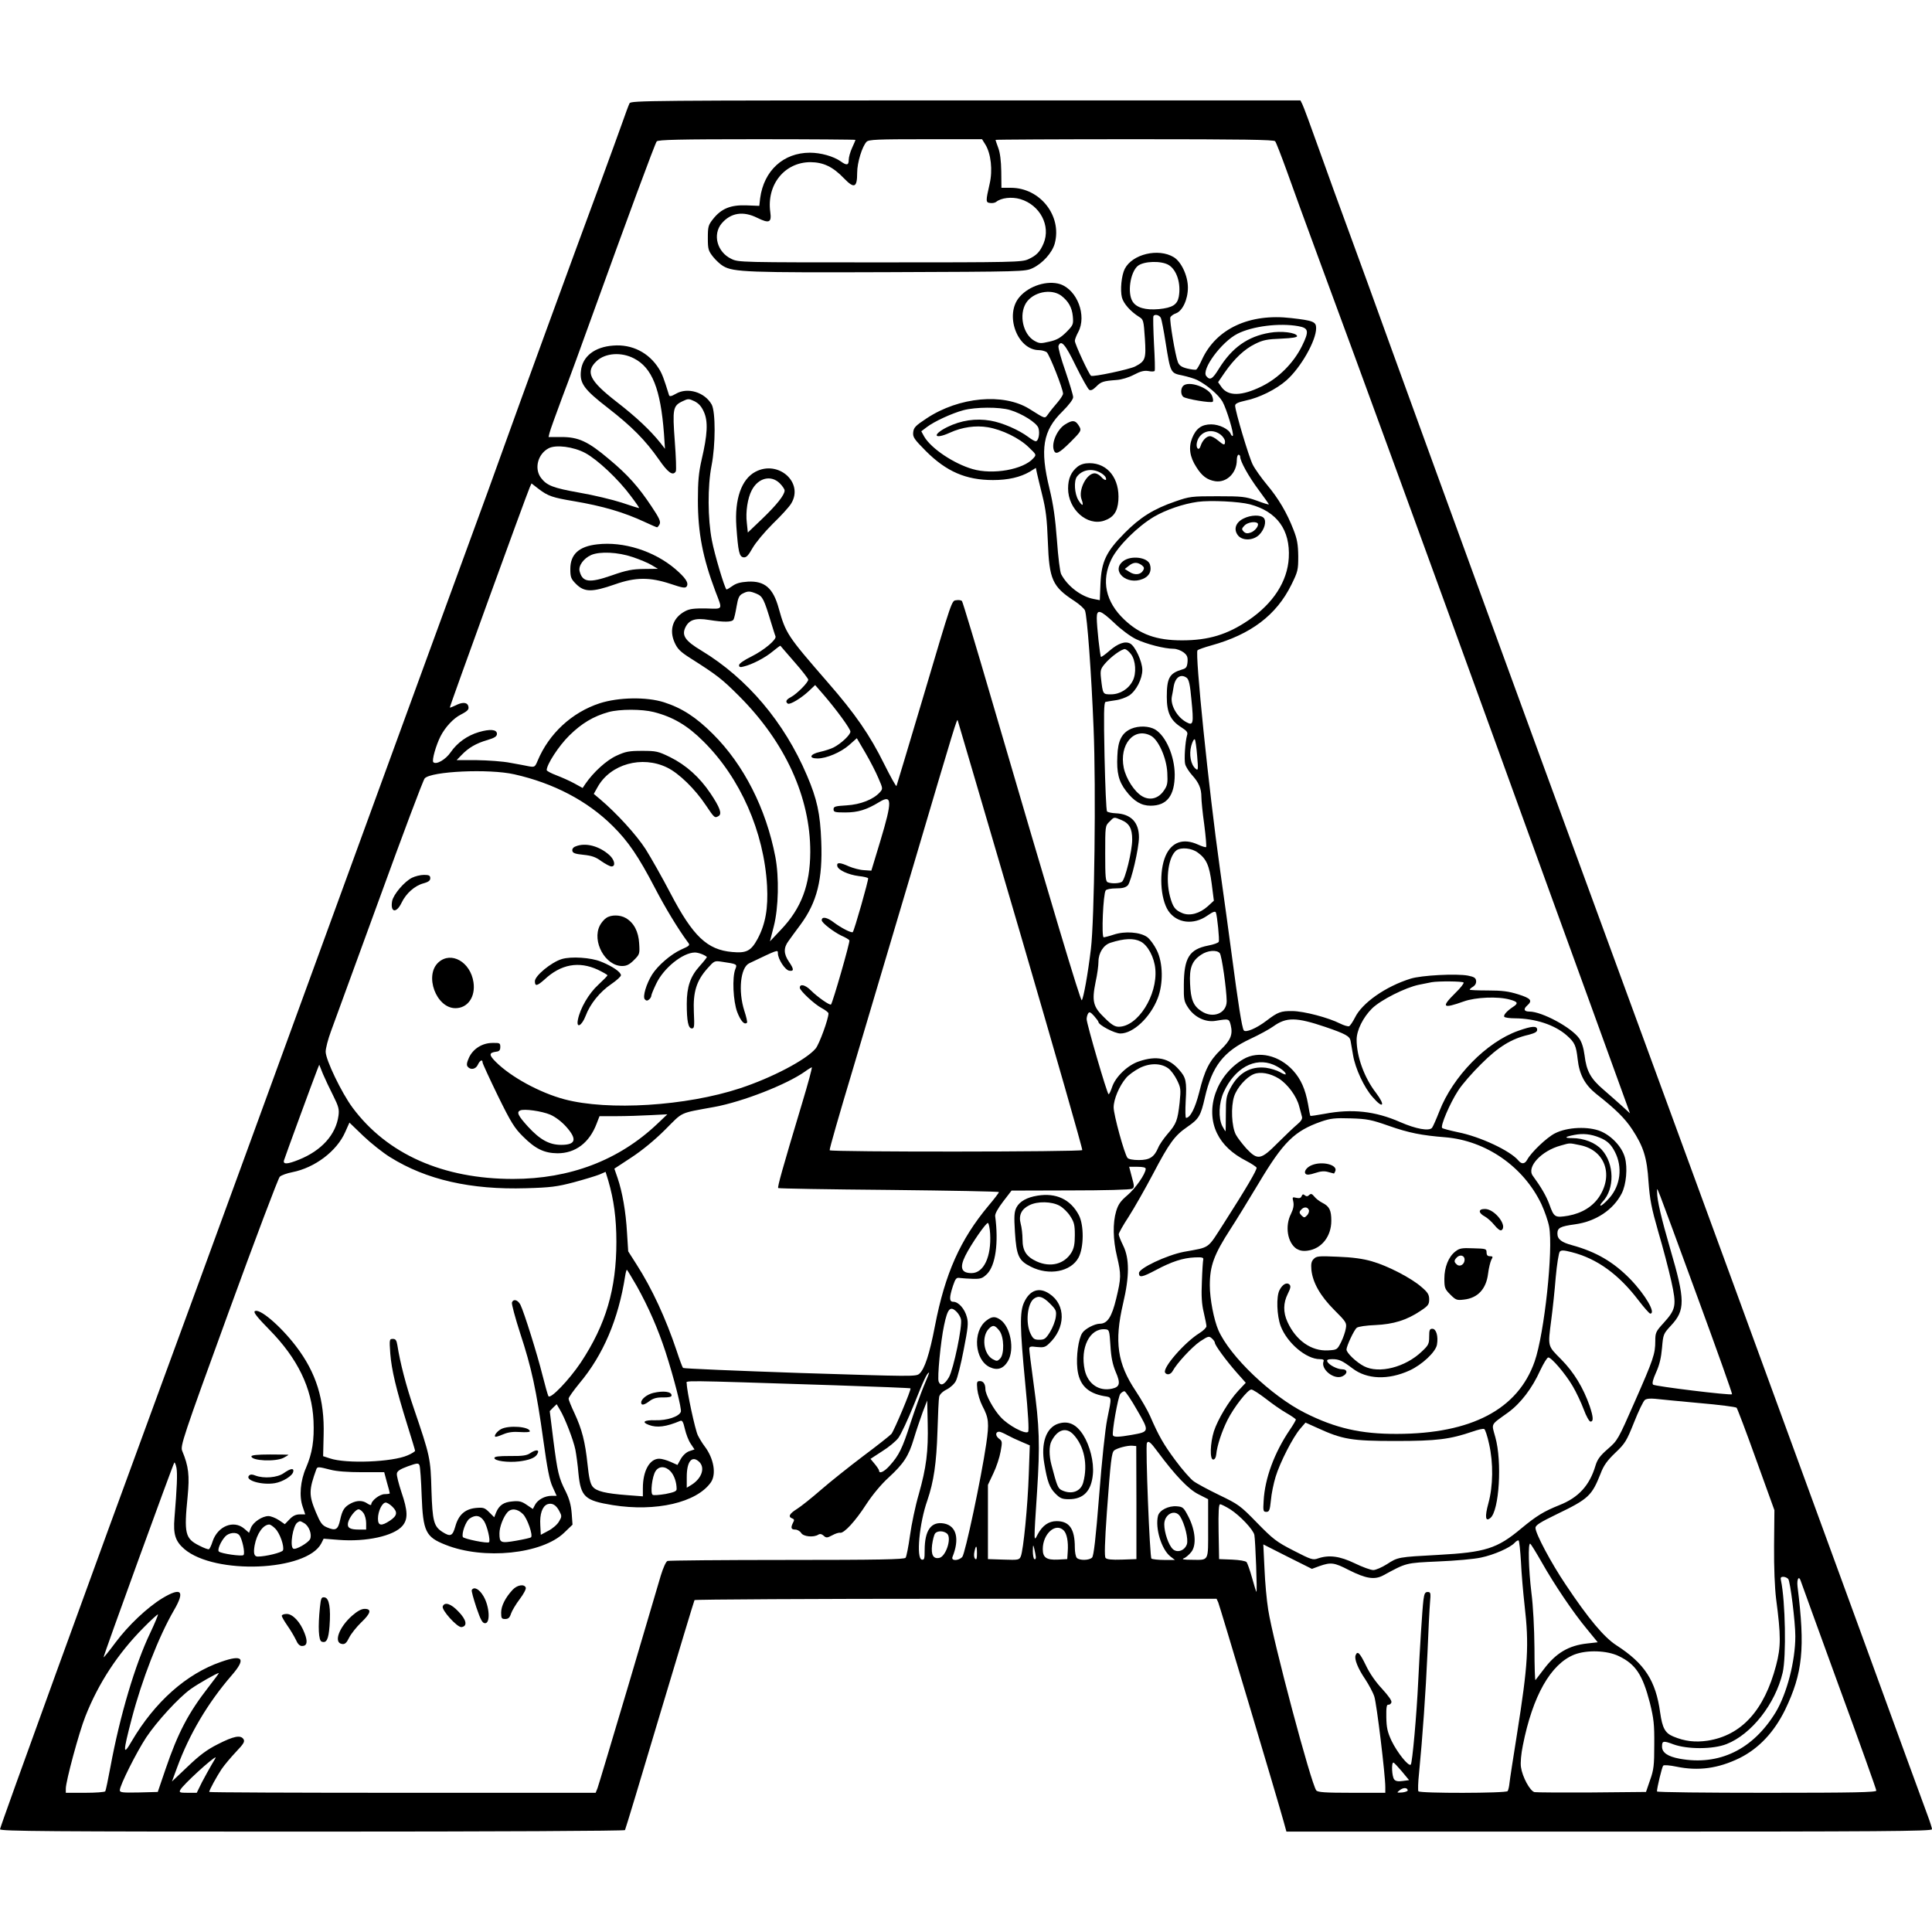 <?xml version="1.0" encoding="UTF-8" standalone="yes"?>
<svg version="1.0" xmlns="http://www.w3.org/2000/svg" width="100mm" height="100mm" viewBox="0 0 1145 1026" preserveAspectRatio="xMidYMid meet">
  <g transform="translate(0,1026) scale(0.1,-0.1)" fill="#000000" stroke="none">
    <path d="M3731 10243 c-5 -10 -25 -63 -44 -118 -19 -55 -74 -203 -120 -330
-189 -510 -503 -1372 -572 -1565 -40 -113 -148 -410 -240 -660 -92 -250 -321
-878 -510 -1395 -600 -1645 -1070 -2932 -1292 -3535 -379 -1031 -953 -2612
-953 -2626 0 -12 292 -14 1849 -14 1095 0 1852 4 1855 9 3 5 96 312 206 682
111 370 203 676 206 681 3 4 700 8 1550 8 l1544 0 10 -22 c9 -21 349 -1159
388 -1300 l16 -58 1913 0 c1620 0 1913 2 1913 14 0 7 -12 45 -26 82 -14 38
-192 523 -394 1079 -384 1052 -1064 2910 -1600 4370 -355 966 -929 2541 -1180
3233 -93 257 -207 573 -255 702 -48 129 -127 348 -176 485 -49 138 -94 260
-101 273 l-11 22 -1983 0 c-1879 0 -1984 -1 -1993 -17z m1339 -217 c0 -2 -9
-23 -20 -47 -11 -24 -20 -56 -20 -71 0 -33 -12 -35 -48 -9 -43 30 -118 51
-182 51 -157 0 -273 -106 -295 -270 l-5 -45 -78 3 c-92 3 -147 -19 -196 -81
-28 -35 -31 -45 -31 -112 0 -67 3 -76 31 -112 17 -21 44 -46 60 -55 61 -36
148 -39 979 -36 798 3 811 3 855 24 58 27 116 91 131 146 44 164 -87 330 -260
330 l-56 0 -1 97 c-1 63 -7 111 -18 140 -9 24 -16 45 -16 47 0 2 371 4 824 4
647 0 826 -3 833 -12 6 -7 36 -85 68 -173 31 -88 119 -329 195 -535 230 -621
681 -1857 1052 -2880 192 -531 442 -1219 555 -1530 113 -311 211 -583 219
-604 l14 -39 -48 44 c-27 24 -76 68 -110 97 -75 64 -100 110 -111 202 -6 45
-17 80 -32 101 -46 65 -221 159 -295 159 -32 0 -37 14 -14 35 34 30 24 43 -52
67 -57 18 -96 23 -181 23 -59 0 -107 2 -107 5 0 3 9 11 21 18 12 8 19 21 17
35 -2 17 -13 23 -48 30 -68 13 -277 2 -340 -18 -148 -46 -288 -144 -330 -231
-13 -25 -28 -48 -35 -51 -7 -2 -31 5 -53 16 -69 35 -213 73 -282 74 -69 1 -87
-6 -154 -57 -60 -46 -125 -73 -135 -57 -11 17 -33 158 -71 446 -17 127 -48
356 -70 510 -67 476 -149 1280 -133 1296 5 5 42 18 82 29 234 65 385 179 474
359 39 79 41 88 41 170 -1 69 -6 100 -28 156 -39 101 -89 186 -158 268 -33 40
-71 93 -84 119 -23 46 -104 317 -104 349 0 12 17 20 62 30 80 16 182 67 242
120 85 75 176 235 176 309 0 38 -16 45 -148 60 -247 29 -445 -63 -529 -247
-13 -29 -28 -55 -33 -58 -5 -3 -29 0 -54 6 -33 8 -47 18 -55 37 -16 40 -51
250 -45 266 3 8 18 19 33 24 39 14 71 82 71 153 0 69 -39 153 -84 180 -91 55
-245 18 -290 -69 -20 -39 -28 -127 -17 -170 10 -37 51 -83 102 -115 25 -15 27
-21 34 -127 8 -123 3 -135 -58 -167 -34 -17 -248 -63 -261 -55 -12 7 -96 188
-96 207 0 8 9 32 20 52 52 97 -6 250 -107 284 -75 24 -183 -9 -240 -75 -92
-104 -15 -316 115 -316 15 0 36 -6 45 -12 16 -13 97 -217 97 -246 0 -8 -15
-31 -32 -51 -18 -21 -43 -51 -54 -67 -24 -32 -13 -35 -114 28 -153 95 -416 71
-608 -56 -67 -44 -77 -55 -80 -83 -3 -29 6 -41 75 -111 122 -122 238 -172 398
-172 90 0 162 17 217 49 l37 23 6 -29 c3 -15 18 -75 32 -133 21 -84 28 -140
33 -275 8 -225 27 -267 158 -352 29 -19 57 -44 62 -56 13 -30 38 -373 51 -697
15 -356 5 -1141 -16 -1310 -18 -150 -44 -292 -54 -303 -7 -7 -173 547 -533
1778 -93 319 -173 584 -177 588 -5 5 -19 7 -32 5 -30 -4 -21 22 -205 -598 -81
-272 -149 -498 -151 -503 -3 -4 -35 54 -73 130 -85 172 -171 297 -336 486
-238 274 -247 287 -289 437 -33 120 -83 163 -182 158 -46 -3 -71 -10 -94 -27
-17 -12 -32 -21 -34 -19 -12 12 -70 206 -86 290 -25 128 -26 322 -2 444 24
123 24 317 1 361 -41 74 -144 105 -213 64 -26 -15 -37 -17 -40 -8 -31 100 -41
127 -60 157 -60 96 -160 146 -271 137 -110 -8 -182 -64 -191 -149 -9 -74 18
-111 159 -220 144 -112 222 -191 302 -305 55 -80 84 -100 101 -72 4 6 1 87 -6
180 -14 191 -11 209 46 236 33 16 37 16 71 0 25 -13 41 -30 56 -64 25 -56 21
-134 -14 -283 -17 -75 -22 -126 -22 -240 0 -193 29 -341 104 -540 43 -112 48
-104 -55 -101 -70 1 -98 -2 -124 -16 -73 -38 -97 -110 -63 -186 17 -38 34 -55
94 -93 159 -101 187 -123 288 -224 274 -274 423 -601 422 -925 -1 -195 -53
-333 -173 -459 l-66 -70 23 90 c28 109 32 290 9 411 -55 286 -187 546 -370
728 -100 100 -184 154 -290 188 -104 33 -269 30 -381 -6 -165 -54 -301 -180
-368 -341 -15 -36 -18 -38 -49 -33 -17 4 -68 13 -112 21 -44 9 -134 15 -199
16 l-120 0 30 31 c40 42 86 69 152 88 44 13 57 22 57 37 0 26 -40 30 -108 10
-67 -20 -127 -62 -166 -119 -30 -44 -86 -76 -103 -59 -10 10 16 101 43 154 28
54 76 106 120 128 44 23 51 32 43 54 -8 20 -37 20 -75 0 -17 -8 -32 -14 -33
-12 -3 3 454 1261 474 1306 l10 22 44 -34 c54 -41 81 -50 206 -71 172 -29 298
-66 422 -124 36 -17 69 -31 72 -31 3 0 10 8 15 18 8 15 -1 36 -48 106 -77 116
-141 188 -253 281 -123 104 -180 130 -280 130 l-77 0 6 25 c3 14 37 108 75
210 39 102 119 320 178 485 205 568 372 1020 382 1032 8 10 138 13 594 13 321
0 584 -2 584 -4z m770 -28 c33 -54 44 -152 25 -233 -24 -104 -23 -110 3 -113
13 -2 28 1 35 6 30 25 93 32 144 17 117 -35 181 -158 138 -262 -21 -50 -42
-72 -90 -94 -38 -18 -86 -19 -879 -19 -829 0 -840 0 -882 21 -84 40 -112 144
-57 210 54 63 127 75 211 33 71 -35 86 -28 77 35 -22 162 85 295 239 295 76
-1 132 -27 198 -96 61 -63 78 -55 78 33 0 61 30 157 56 184 13 13 66 15 350
15 l334 0 20 -32z m1087 -714 c48 -30 73 -111 59 -188 -9 -47 -38 -65 -118
-73 -78 -7 -132 8 -155 44 -33 50 -15 174 30 212 36 29 140 32 184 5z m-638
-181 c43 -33 64 -70 69 -122 4 -49 3 -52 -39 -95 -35 -34 -56 -46 -101 -56
-51 -12 -59 -11 -89 6 -66 39 -91 152 -49 222 41 66 148 89 209 45z m591 -133
c4 -8 17 -73 28 -145 29 -181 29 -181 99 -195 32 -7 72 -19 88 -27 58 -29 127
-88 150 -128 24 -42 70 -194 61 -203 -3 -3 -8 2 -12 11 -11 29 -68 57 -116 57
-56 0 -90 -24 -113 -82 -22 -55 -14 -111 25 -171 33 -53 64 -76 112 -84 68
-10 128 49 128 126 0 17 5 31 10 31 6 0 10 -6 10 -12 0 -27 50 -117 109 -196
33 -45 61 -84 61 -86 0 -3 -33 7 -72 22 -68 24 -85 26 -233 26 -153 0 -164 -1
-250 -31 -128 -44 -208 -94 -300 -187 -110 -111 -137 -169 -143 -299 l-4 -99
-36 7 c-74 14 -155 75 -193 147 -7 13 -18 102 -25 201 -10 131 -21 210 -44
305 -58 236 -40 345 77 459 38 38 63 71 63 84 0 12 -21 81 -46 155 -26 73 -44
140 -41 149 15 39 40 11 102 -117 36 -73 72 -137 80 -143 10 -6 21 -1 41 18
29 30 42 34 121 40 30 2 73 15 103 31 40 21 61 26 86 22 18 -4 35 -3 37 1 3 4
1 77 -4 162 -4 85 -6 158 -3 163 8 13 36 6 44 -12z m814 -48 c62 -11 66 -29
22 -118 -50 -101 -139 -190 -239 -239 -118 -58 -198 -59 -237 -5 l-21 30 39
57 c57 82 117 139 181 170 46 23 72 28 154 31 67 3 97 8 94 16 -6 20 -94 31
-162 19 -131 -22 -224 -89 -301 -213 -38 -62 -53 -71 -75 -44 -31 38 90 203
185 251 89 45 248 65 360 45z m-3937 -191 c108 -55 158 -182 178 -446 l6 -90
-27 35 c-60 75 -144 154 -259 243 -162 126 -188 178 -118 243 51 47 145 54
220 15z m2229 -306 c71 -21 157 -75 168 -106 10 -30 1 -79 -16 -79 -6 0 -25
11 -42 24 -57 43 -155 86 -226 98 -88 15 -174 2 -256 -38 -92 -46 -79 -76 14
-34 74 34 154 45 226 33 84 -14 187 -64 243 -119 46 -44 46 -44 27 -65 -59
-67 -240 -99 -360 -64 -111 32 -246 122 -287 193 l-17 31 33 25 c43 33 149 82
217 100 72 19 213 20 276 1z m1248 -146 c14 -11 26 -29 26 -40 0 -25 -6 -24
-42 6 -16 14 -37 25 -47 25 -21 0 -46 -26 -56 -59 -10 -32 -30 -11 -21 24 16
63 87 85 140 44z m-3765 -109 c72 -39 195 -154 269 -254 29 -38 51 -70 50 -72
-2 -1 -48 13 -103 32 -56 18 -168 45 -250 59 -157 28 -194 42 -229 88 -41 55
-19 141 45 175 43 23 147 10 218 -28z m3939 -304 c161 -43 239 -152 230 -317
-8 -140 -92 -270 -239 -370 -125 -85 -237 -119 -394 -119 -152 0 -249 35 -342
123 -111 105 -138 231 -76 358 39 79 155 194 253 252 71 41 172 76 259 88 75
10 244 2 309 -15z m-2924 -530 c36 -15 44 -32 86 -171 12 -38 23 -75 26 -81 8
-19 -67 -82 -143 -120 -43 -21 -73 -42 -73 -51 0 -12 7 -14 28 -8 50 12 127
52 171 89 24 20 45 35 46 34 1 -2 39 -45 83 -96 45 -51 82 -99 82 -105 0 -17
-68 -85 -102 -103 -29 -15 -35 -28 -19 -39 13 -8 79 32 124 74 l38 36 47 -54
c77 -89 162 -205 162 -222 0 -19 -55 -71 -100 -94 -16 -8 -52 -20 -80 -26 -60
-13 -70 -39 -15 -39 53 0 138 36 188 80 l45 40 51 -87 c28 -48 63 -116 77
-150 27 -62 27 -63 8 -84 -38 -42 -114 -72 -196 -77 -68 -4 -78 -7 -78 -23 0
-17 8 -19 70 -19 75 0 126 16 200 61 78 48 79 8 7 -231 l-53 -175 -44 3 c-24
1 -64 12 -88 22 -55 25 -74 25 -70 3 4 -24 65 -52 127 -60 29 -3 54 -9 56 -13
4 -7 -82 -310 -91 -319 -7 -7 -68 24 -112 57 -40 31 -72 37 -72 13 0 -15 69
-68 116 -91 24 -10 45 -23 48 -28 5 -8 -99 -370 -109 -380 -7 -7 -80 44 -120
84 -33 33 -65 40 -65 15 0 -17 88 -99 129 -120 22 -12 41 -26 41 -32 0 -33
-55 -183 -76 -208 -56 -67 -260 -174 -449 -236 -319 -105 -780 -134 -1040 -65
-146 39 -317 132 -407 222 -41 41 -41 54 2 60 19 2 25 9 25 28 0 23 -3 25 -46
24 -61 0 -116 -35 -140 -88 -13 -29 -15 -44 -7 -53 17 -21 48 -15 60 12 12 26
28 34 28 13 0 -6 41 -95 90 -196 78 -159 99 -193 150 -243 73 -73 125 -98 204
-99 106 0 189 62 232 176 l17 44 101 0 c55 0 146 3 201 6 l100 5 -60 -57
c-228 -216 -518 -326 -855 -326 -415 0 -746 147 -951 423 -65 88 -159 283
-159 331 0 20 14 74 31 120 17 46 145 398 286 783 140 385 261 708 270 717 38
42 381 58 531 24 232 -52 433 -157 583 -306 91 -90 152 -179 249 -365 63 -121
137 -243 195 -322 16 -20 15 -22 -39 -46 -61 -28 -137 -94 -171 -147 -35 -56
-57 -131 -44 -147 9 -10 15 -10 25 -2 8 6 14 17 14 23 0 6 13 38 29 71 44 93
157 184 229 185 20 0 56 -13 71 -26 2 -2 -17 -26 -43 -55 -55 -61 -76 -123
-76 -223 0 -103 9 -146 30 -146 15 0 16 10 12 98 -5 117 15 184 80 257 41 46
42 47 87 40 89 -13 91 -14 79 -43 -20 -50 -13 -191 11 -255 21 -54 43 -78 58
-63 3 3 -4 35 -16 71 -37 116 -23 256 29 281 170 81 170 82 170 60 0 -35 43
-101 68 -104 28 -4 28 9 -3 54 -31 46 -32 82 -2 122 12 17 44 61 71 97 98 133
132 268 123 494 -6 164 -25 251 -85 391 -134 315 -354 575 -625 739 -97 58
-118 90 -95 138 22 45 59 57 139 44 88 -14 136 -14 146 2 4 6 12 41 18 77 9
53 16 67 36 77 31 16 42 16 83 -1z m2120 -173 c39 -38 97 -81 129 -96 60 -29
168 -57 223 -57 17 0 43 -10 58 -21 22 -17 26 -28 24 -57 -3 -31 -8 -38 -33
-45 -74 -22 -90 -50 -90 -162 0 -94 22 -140 87 -181 33 -21 39 -30 33 -47 -11
-38 -18 -144 -11 -171 4 -15 22 -44 41 -65 40 -44 55 -79 55 -129 0 -20 7 -94
17 -164 9 -70 14 -130 11 -133 -3 -3 -25 4 -49 15 -86 39 -155 15 -191 -67
-40 -92 -32 -253 16 -326 50 -74 150 -86 232 -28 33 23 46 27 50 18 8 -21 22
-161 17 -173 -2 -7 -31 -17 -63 -23 -112 -22 -143 -73 -144 -232 -1 -89 1 -99
27 -138 37 -55 102 -86 161 -76 80 13 80 13 90 -26 13 -55 0 -88 -59 -145 -68
-66 -96 -122 -128 -253 -24 -94 -53 -151 -78 -151 -4 0 -5 44 -2 99 7 118 2
140 -39 186 -60 70 -134 85 -237 50 -68 -22 -140 -92 -160 -152 -8 -24 -17
-43 -21 -43 -8 0 -130 418 -130 445 0 11 4 26 9 34 7 11 14 8 35 -15 14 -16
26 -32 26 -36 1 -18 96 -68 130 -68 76 0 177 95 221 208 34 87 32 210 -5 285
-15 31 -41 67 -58 79 -42 29 -131 36 -197 14 -27 -9 -55 -16 -60 -16 -14 0 -3
259 12 278 5 7 32 12 62 12 38 0 56 5 69 18 20 23 66 219 66 285 0 89 -48 138
-137 142 -24 1 -47 6 -52 11 -5 5 -11 152 -15 327 -5 251 -4 318 6 322 7 2 34
6 60 10 25 3 61 16 80 28 42 28 78 99 78 152 0 48 -42 140 -72 156 -30 16 -72
1 -123 -43 -25 -22 -48 -38 -50 -36 -6 6 -25 181 -25 231 0 54 21 48 104 -30z
m99 -185 c28 -37 33 -114 10 -158 -25 -49 -76 -80 -129 -80 -48 0 -48 -1 -59
96 -5 46 -2 55 22 84 36 43 103 91 121 88 8 -2 24 -15 35 -30z m330 -140 c13
-10 20 -40 28 -130 14 -141 11 -155 -28 -134 -56 29 -98 102 -88 153 2 10 7
35 10 55 9 59 42 82 78 56z m-3158 -203 c114 -29 200 -80 294 -174 218 -216
359 -535 377 -856 7 -132 -9 -226 -56 -314 -39 -72 -66 -86 -151 -78 -148 13
-232 93 -365 347 -49 94 -116 212 -148 263 -55 85 -172 213 -269 295 l-38 32
23 41 c76 136 263 188 412 115 70 -34 166 -128 229 -223 51 -76 53 -78 76 -64
21 13 8 50 -49 135 -64 95 -144 167 -239 214 -70 34 -81 37 -165 37 -79 0 -99
-4 -153 -29 -59 -27 -136 -97 -184 -167 l-16 -24 -49 27 c-27 15 -75 36 -106
48 -32 12 -58 26 -58 31 0 33 71 143 134 205 73 72 143 114 233 139 66 18 197
18 268 0z m2175 -1324 c203 -695 367 -1267 364 -1272 -6 -11 -1491 -12 -1497
-1 -3 4 58 216 135 472 76 256 240 807 364 1225 250 846 256 864 260 850 2 -5
170 -579 374 -1274z m1045 1064 c7 -82 6 -89 -9 -76 -29 24 -40 84 -26 136 7
25 16 42 21 38 4 -4 10 -48 14 -98z m-451 -379 c49 -20 66 -51 66 -117 0 -67
-42 -238 -61 -250 -16 -10 -61 -12 -83 -3 -14 5 -16 30 -16 171 0 161 0 164
25 188 28 29 26 29 69 11z m455 -194 c51 -37 68 -76 82 -183 l13 -102 -36 -33
c-48 -43 -106 -59 -150 -41 -44 18 -57 36 -74 99 -28 106 -9 239 39 274 28 19
90 13 126 -14z m-339 -527 c43 -22 81 -94 87 -163 14 -155 -104 -342 -217
-342 -23 0 -43 12 -84 53 -68 65 -76 98 -53 212 10 44 17 98 17 120 0 53 30
100 72 113 81 26 138 28 178 7z m469 -69 c12 -14 40 -214 41 -284 0 -73 -82
-106 -151 -59 -47 31 -62 69 -66 162 -5 94 11 136 66 172 38 26 93 30 110 9z
m1445 -174 c3 -5 -19 -33 -49 -62 -86 -85 -76 -95 50 -50 69 25 202 31 273 11
48 -13 52 -22 18 -44 -36 -24 -57 -48 -51 -58 4 -5 32 -9 63 -9 121 -1 235
-38 307 -101 48 -42 56 -61 65 -141 10 -92 43 -152 110 -206 117 -92 170 -145
213 -210 67 -102 88 -167 97 -312 8 -105 17 -153 58 -296 28 -94 62 -225 77
-292 32 -145 28 -166 -46 -248 -46 -50 -49 -58 -49 -107 0 -76 -11 -108 -122
-360 -98 -223 -101 -229 -159 -279 -46 -40 -62 -62 -73 -98 -35 -118 -100
-190 -214 -235 -92 -37 -134 -62 -227 -139 -142 -119 -213 -141 -490 -156
-240 -13 -240 -13 -305 -55 -30 -19 -67 -35 -81 -35 -15 0 -65 18 -110 40 -89
43 -153 51 -218 29 -30 -11 -41 -7 -144 46 -102 52 -122 68 -217 165 -100 103
-111 110 -225 165 -66 32 -135 69 -153 83 -18 14 -66 68 -105 121 -70 94 -100
146 -151 264 -14 32 -52 98 -85 148 -109 163 -128 292 -75 519 38 161 38 266
1 342 -15 30 -27 61 -27 68 0 7 26 54 59 104 32 50 97 164 144 253 97 185 129
228 203 279 70 48 80 66 105 176 42 184 111 272 269 346 52 24 114 58 136 74
78 56 136 55 308 -3 120 -41 145 -55 150 -82 2 -12 9 -51 15 -86 13 -78 65
-191 116 -248 62 -72 78 -52 20 25 -70 90 -115 216 -115 315 0 56 38 132 91
185 52 51 199 125 279 141 30 6 64 13 75 15 39 7 184 6 189 -2z m-1751 -508
c15 -10 38 -41 52 -69 23 -47 24 -55 16 -135 -12 -106 -19 -125 -72 -186 -23
-27 -48 -63 -55 -81 -24 -56 -51 -73 -115 -73 -33 0 -61 5 -67 13 -18 22 -82
255 -82 299 0 48 33 127 74 175 14 17 50 43 79 58 61 31 127 30 170 -1z
m-4948 -163 c32 -64 36 -81 31 -118 -15 -112 -100 -207 -235 -261 -67 -27 -95
-29 -88 -4 5 18 176 484 197 537 l12 30 22 -55 c13 -30 40 -88 61 -129z m2779
-43 c-120 -399 -147 -498 -142 -504 3 -3 299 -8 657 -11 358 -4 651 -9 651
-13 0 -4 -28 -41 -62 -81 -167 -200 -257 -401 -317 -712 -32 -167 -61 -255
-92 -283 -20 -18 -40 -17 -707 4 -378 13 -690 26 -694 30 -4 4 -21 50 -38 102
-64 191 -146 369 -238 512 l-49 77 -7 110 c-7 126 -28 243 -56 325 l-19 55
102 67 c64 42 138 103 200 165 108 108 79 95 292 134 167 31 426 132 535 209
19 14 38 25 41 26 4 0 -22 -96 -57 -212z m-1493 -69 c30 -13 67 -41 94 -71 67
-75 58 -108 -29 -108 -70 0 -125 30 -196 107 -60 66 -70 87 -47 97 24 11 128
-4 178 -25z m-949 -252 c214 -134 479 -194 806 -184 144 4 183 9 282 35 63 17
132 38 152 46 l37 16 16 -52 c33 -113 48 -224 48 -363 0 -279 -62 -490 -211
-715 -69 -103 -181 -220 -192 -199 -4 8 -20 64 -35 124 -30 121 -109 374 -131
418 -16 29 -41 36 -50 13 -3 -8 19 -90 49 -183 67 -203 96 -337 137 -633 23
-167 37 -239 55 -277 l24 -53 -30 0 c-40 0 -82 -23 -98 -53 l-13 -25 -37 25
c-29 20 -45 24 -84 20 -52 -4 -79 -23 -97 -66 l-11 -28 -30 30 c-27 27 -35 29
-80 25 -64 -7 -102 -41 -121 -111 -16 -56 -29 -61 -76 -31 -51 33 -59 63 -65
247 -5 190 -8 202 -105 487 -45 131 -81 270 -97 373 -5 29 -10 37 -27 37 -20
0 -21 -3 -15 -87 8 -98 34 -208 101 -423 25 -80 46 -149 46 -153 0 -4 -20 -17
-44 -27 -90 -40 -365 -51 -461 -18 l-40 13 3 125 c6 210 -44 370 -164 527 -95
124 -221 230 -245 206 -7 -7 22 -42 88 -109 167 -170 252 -345 261 -539 5
-116 -7 -191 -44 -278 -34 -77 -42 -170 -20 -232 l15 -45 -33 0 c-23 0 -41 -9
-60 -29 l-28 -29 -35 24 c-20 13 -48 24 -62 24 -37 0 -91 -36 -104 -70 l-11
-29 -29 25 c-63 53 -157 14 -187 -76 -7 -23 -17 -43 -21 -46 -5 -3 -31 7 -58
21 -84 42 -91 71 -69 291 12 125 6 179 -32 270 -12 29 1 71 274 820 158 434
295 796 304 805 9 9 43 21 74 27 133 26 264 124 314 238 l25 56 82 -79 c45
-43 117 -100 159 -126z m4478 -69 c0 -29 -62 -118 -109 -157 -40 -34 -54 -54
-66 -94 -21 -70 -19 -170 5 -269 25 -106 25 -126 -5 -250 -26 -108 -52 -148
-97 -148 -30 0 -88 -30 -104 -55 -23 -35 -37 -138 -29 -211 10 -95 59 -145
158 -163 48 -8 47 1 19 -136 -12 -59 -32 -247 -48 -454 -20 -254 -32 -358 -42
-367 -17 -17 -74 -18 -90 -2 -7 7 -12 35 -12 62 0 110 -32 156 -108 156 -47 0
-84 -26 -112 -78 -24 -47 -24 -55 -4 250 18 279 15 389 -21 648 -14 102 -25
192 -25 201 0 14 8 16 45 11 39 -4 50 -1 71 19 100 93 102 231 4 296 -61 42
-117 23 -151 -51 -26 -57 -25 -146 7 -479 18 -183 23 -282 17 -288 -16 -16
-118 38 -163 88 -41 44 -90 133 -90 165 0 30 -12 48 -32 48 -19 0 -20 -5 -16
-49 3 -27 16 -71 30 -98 38 -72 41 -101 23 -225 -30 -205 -125 -651 -142 -670
-22 -24 -68 -25 -58 0 43 106 24 184 -50 198 -76 14 -115 -39 -115 -159 0 -50
-2 -58 -17 -55 -34 7 -15 216 33 351 38 112 54 220 60 412 3 99 7 190 10 202
3 14 20 31 44 43 22 11 47 34 55 51 9 16 30 99 46 183 26 132 29 160 19 196
-13 49 -50 90 -80 90 -25 0 -25 24 -2 95 15 44 20 50 42 46 14 -2 49 -4 77 -5
46 -1 56 3 83 29 50 51 69 184 48 342 -2 14 15 45 47 87 l50 65 350 1 c198 0
356 4 365 10 13 8 13 16 -2 69 l-16 61 49 0 c33 0 49 -4 49 -12z m3269 -757
c116 -316 209 -577 206 -579 -7 -8 -458 47 -468 57 -7 7 -1 31 18 73 20 44 30
87 35 145 7 81 8 83 53 132 85 91 85 150 -4 453 -53 182 -79 294 -78 336 1 33
-28 108 238 -617z m-4191 373 c8 -137 -38 -234 -110 -234 -61 0 -72 32 -37
103 34 68 123 197 134 194 5 -2 11 -30 13 -63z m-2094 -311 c70 -126 125 -252
170 -389 51 -158 97 -339 91 -356 -11 -29 -83 -52 -151 -50 -67 2 -84 -11 -38
-28 48 -18 102 -11 185 24 12 5 18 -4 28 -48 7 -30 22 -70 35 -88 l22 -33 -30
-10 c-18 -6 -38 -24 -51 -46 l-20 -36 -40 18 c-22 10 -53 19 -68 19 -57 0 -97
-72 -97 -174 l0 -49 -92 7 c-130 10 -184 23 -206 51 -14 17 -22 55 -30 132
-14 134 -33 207 -77 302 -19 40 -35 79 -35 87 0 8 29 48 64 91 141 168 231
379 271 636 3 20 8 37 10 37 2 0 28 -44 59 -97z m2448 -103 c37 -37 40 -44 35
-81 -3 -23 -18 -62 -34 -88 -25 -40 -33 -46 -63 -46 -30 0 -37 5 -52 35 -31
63 -20 178 19 208 28 21 54 13 95 -28z m-552 -50 c11 -11 22 -30 25 -43 10
-39 -44 -296 -71 -344 -26 -45 -50 -55 -61 -26 -9 22 12 240 32 333 21 101 37
118 75 80z m911 -200 c4 -70 13 -111 31 -155 30 -68 25 -90 -22 -100 -77 -17
-142 28 -161 109 -29 133 29 251 121 243 24 -2 25 -5 31 -97z m-1105 -237
c-18 -43 -54 -143 -80 -222 -48 -150 -68 -191 -124 -253 -32 -36 -62 -49 -62
-29 0 5 -12 23 -26 40 l-25 30 69 45 c39 24 82 60 96 79 15 20 57 109 93 199
58 146 78 188 89 188 2 0 -12 -35 -30 -77z m-522 2 c241 -8 440 -16 442 -18 6
-6 -97 -251 -113 -270 -10 -11 -85 -70 -168 -132 -82 -62 -195 -152 -249 -199
-55 -48 -119 -99 -143 -114 -45 -28 -54 -46 -28 -56 12 -4 14 -10 5 -25 -15
-30 -12 -41 13 -41 12 0 28 -9 35 -20 13 -22 74 -28 102 -10 10 6 20 4 31 -6
15 -14 21 -14 51 2 18 10 39 17 47 15 23 -4 90 68 155 169 38 58 90 120 132
158 90 83 119 127 150 231 14 47 38 117 52 156 l27 70 3 -135 c4 -167 -8 -262
-53 -421 -20 -68 -43 -178 -52 -244 -9 -66 -21 -126 -26 -132 -7 -10 -160 -13
-702 -13 -382 0 -700 -3 -709 -6 -9 -3 -26 -41 -40 -87 -13 -45 -101 -341
-194 -657 -94 -316 -175 -587 -181 -603 l-11 -27 -1145 0 c-630 0 -1145 2
-1145 5 0 11 44 91 73 135 17 25 56 71 86 103 46 48 53 61 44 75 -17 26 -58
18 -152 -30 -64 -32 -108 -65 -178 -132 l-94 -89 31 84 c71 194 181 381 323
545 87 100 67 126 -63 80 -206 -71 -393 -238 -530 -471 -52 -90 -52 -67 0 132
61 234 161 490 251 645 67 115 44 139 -69 71 -90 -55 -202 -161 -278 -263 -37
-50 -69 -89 -70 -87 -4 3 412 1146 419 1154 3 3 9 -12 13 -32 6 -35 3 -113
-12 -296 -8 -97 5 -138 58 -184 181 -155 726 -132 812 33 l14 28 89 -7 c163
-13 327 23 378 83 34 40 32 89 -6 200 -16 49 -29 98 -27 110 2 15 19 26 65 43
56 20 63 20 69 6 4 -9 10 -90 13 -181 8 -212 24 -244 141 -290 227 -91 572
-55 703 71 l50 48 -5 68 c-4 49 -14 85 -35 128 -42 82 -49 114 -74 308 l-21
169 20 21 21 20 20 -34 c28 -46 79 -177 91 -236 5 -27 14 -89 18 -139 14 -140
37 -162 203 -189 256 -41 498 15 582 135 33 48 18 140 -36 212 -14 18 -32 48
-41 66 -16 31 -66 264 -66 306 0 21 -82 22 884 -9z m1785 -147 c74 -128 74
-128 -33 -147 -75 -13 -103 -14 -110 -3 -8 14 30 231 44 247 7 8 18 15 24 15
6 0 40 -50 75 -112z m3330 42 c117 -10 218 -23 223 -28 4 -4 57 -143 116 -308
l108 -299 -2 -210 c-1 -133 4 -248 12 -315 29 -219 29 -285 0 -395 -70 -266
-204 -414 -405 -446 -75 -11 -136 -4 -205 25 -48 20 -64 50 -77 141 -26 190
-92 291 -259 399 -73 47 -165 156 -301 360 -85 126 -179 302 -179 336 0 16 27
33 128 82 187 90 206 109 258 240 18 48 39 77 87 123 58 55 67 70 111 180 26
66 55 126 64 133 10 8 32 10 62 7 25 -3 141 -14 259 -25z m-4100 -190 c20 -11
58 -29 85 -40 l49 -21 -6 -172 c-6 -186 -32 -448 -47 -485 -9 -22 -14 -23
-102 -20 l-93 3 0 220 0 220 32 68 c18 37 37 95 43 129 11 59 10 63 -11 78
-21 17 -20 40 3 40 6 0 27 -9 47 -20z m892 -99 c104 -140 183 -223 242 -252
l57 -29 0 -174 c0 -199 7 -186 -98 -185 -47 0 -61 3 -46 9 12 4 31 21 44 37
32 40 25 127 -16 208 -29 56 -33 60 -70 63 -49 4 -102 -23 -111 -56 -18 -73
20 -199 73 -241 l27 -21 -64 0 c-35 0 -69 4 -75 8 -10 7 -36 666 -27 685 9 16
22 5 64 -52z m-126 -301 l0 -335 -86 -3 c-61 -2 -89 1 -97 10 -7 9 -5 89 8
273 22 303 28 351 43 364 18 14 78 30 107 28 l24 -2 1 -335z m-2593 243 c39
-35 18 -99 -44 -138 l-28 -17 0 64 c0 91 30 129 72 91z m-2185 -48 c37 -10
104 -15 188 -15 l132 0 16 -60 c10 -33 17 -62 17 -65 0 -3 -14 -5 -30 -5 -30
0 -80 -39 -80 -62 0 -5 -10 -2 -22 6 -28 20 -61 20 -97 2 -40 -21 -52 -39 -65
-98 -13 -59 -26 -67 -78 -45 -29 12 -39 26 -66 90 -42 101 -42 131 3 255 6 15
12 15 82 -3z m2017 -10 c22 -24 36 -65 36 -105 0 -13 -15 -19 -65 -29 -36 -6
-71 -9 -77 -5 -15 9 -3 110 17 140 20 32 59 31 89 -1z m-1648 -210 c32 -32 28
-53 -15 -82 -51 -34 -71 -31 -71 12 0 44 25 95 46 95 8 0 26 -11 40 -25z m989
-26 c15 -28 15 -33 -2 -61 -10 -18 -38 -42 -63 -55 l-45 -24 -3 57 c-4 66 12
112 42 124 28 10 52 -4 71 -41z m3976 11 c59 -38 137 -121 143 -152 6 -30 18
-343 12 -337 -2 2 -14 40 -26 84 -12 44 -27 85 -32 92 -6 7 -42 13 -86 15
l-77 3 -3 163 c-2 120 1 162 9 162 7 0 34 -14 60 -30z m-5137 -22 c9 -12 16
-39 16 -60 l0 -38 -42 0 c-56 0 -72 11 -65 42 8 32 45 78 62 78 8 0 21 -10 29
-22z m945 -6 c26 -25 61 -126 48 -138 -3 -3 -42 -12 -88 -20 -93 -16 -99 -13
-99 44 0 37 23 97 47 124 23 26 60 22 92 -10z m3895 -14 c28 -45 50 -136 40
-165 -13 -38 -57 -53 -83 -29 -25 23 -51 98 -51 147 0 61 64 93 94 47z m-4124
-30 c18 -30 38 -114 28 -123 -8 -9 -150 20 -155 31 -8 22 17 93 40 109 35 25
65 19 87 -17z m-1069 -9 c30 -16 49 -67 37 -95 -11 -23 -86 -66 -100 -57 -22
13 -2 138 25 155 15 10 15 10 38 -3z m-169 -34 c27 -27 54 -105 45 -128 -5
-13 -103 -37 -149 -37 -22 0 -27 19 -19 66 13 70 50 123 87 124 6 0 23 -11 36
-25z m4672 -10 c19 -19 28 -67 24 -125 l-3 -45 -56 -3 c-67 -3 -89 12 -89 62
0 91 76 159 124 111z m-690 -20 c27 -28 -9 -136 -48 -143 -35 -7 -49 18 -42
77 4 30 12 61 18 68 14 18 53 16 72 -2z m-4196 -8 c17 -20 36 -107 25 -118 -9
-9 -132 8 -146 21 -10 9 10 58 37 88 21 24 67 30 84 9z m7596 -159 c3 -68 13
-181 21 -253 28 -243 21 -352 -45 -770 -22 -137 -42 -267 -44 -287 -2 -21 -7
-42 -11 -48 -8 -13 -521 -14 -529 -1 -3 5 -2 53 4 108 20 203 40 486 50 713 5
129 12 263 15 298 5 56 4 62 -14 62 -15 0 -20 -9 -25 -47 -7 -55 -22 -299 -31
-483 -9 -196 -35 -484 -44 -493 -13 -13 -80 71 -114 141 -24 52 -30 77 -31
140 -1 58 2 76 12 74 7 -1 15 5 18 13 4 10 -16 38 -54 80 -38 40 -75 93 -97
140 -36 74 -50 89 -61 60 -9 -22 14 -79 57 -142 21 -32 46 -78 54 -103 14 -43
65 -464 65 -536 l0 -34 -199 0 c-157 0 -201 3 -210 14 -30 36 -256 884 -285
1071 -9 55 -19 165 -22 243 l-7 144 144 -73 144 -72 46 17 c67 23 86 21 173
-24 101 -51 152 -59 203 -32 140 76 132 74 327 83 99 4 213 14 253 23 77 16
172 58 199 87 9 10 20 17 24 14 4 -2 10 -60 14 -127z m122 0 c75 -133 189
-302 270 -399 l63 -77 -62 -7 c-111 -12 -186 -57 -258 -153 -24 -31 -46 -60
-49 -64 -3 -4 -6 81 -6 190 -1 116 -8 251 -18 327 -17 141 -21 299 -7 291 5
-3 35 -52 67 -108z m-2997 29 c0 -10 -3 -15 -9 -12 -5 3 -9 25 -9 48 1 40 2
40 9 12 4 -16 8 -38 9 -48z m-349 21 c0 -31 -3 -39 -11 -31 -7 7 -8 24 -4 42
9 43 15 39 15 -11z m4808 -151 c12 -14 42 -255 42 -339 0 -148 -50 -340 -116
-450 -135 -222 -336 -319 -570 -276 -70 13 -104 36 -104 72 0 34 7 36 68 13
83 -30 235 -30 315 2 147 58 288 237 332 423 22 95 16 424 -10 546 -4 17 -1
22 14 22 10 0 23 -6 29 -13z m75 -14 c3 -10 105 -290 226 -623 122 -332 221
-610 221 -617 0 -10 -126 -13 -650 -13 -357 0 -650 3 -650 8 0 22 30 146 37
153 5 5 40 2 78 -6 130 -27 248 -11 375 51 114 57 204 153 269 285 105 218
120 365 74 732 -5 46 9 67 20 30z m-9782 -304 c-90 -187 -181 -495 -236 -793
-14 -76 -28 -142 -31 -147 -3 -5 -57 -9 -120 -9 l-114 0 0 25 c0 43 78 333
116 428 77 196 193 373 344 525 45 46 84 81 86 79 2 -2 -18 -51 -45 -108z
m8703 -139 c100 -48 141 -111 184 -277 23 -93 27 -128 26 -248 0 -122 -3 -149
-25 -210 l-24 -70 -320 -3 c-176 -1 -329 0 -341 2 -27 7 -72 91 -80 148 -4 26
1 79 11 128 58 294 165 483 305 539 75 29 194 25 264 -9z m-8358 -183 c-119
-153 -181 -270 -255 -487 l-46 -135 -112 -3 c-98 -2 -113 0 -113 13 0 29 99
226 157 314 63 94 190 233 262 285 41 30 157 96 168 96 2 0 -25 -37 -61 -83z
m19 -459 c-14 -24 -40 -71 -58 -105 l-31 -63 -53 0 c-48 0 -53 2 -44 18 17 31
192 191 209 192 2 0 -9 -19 -23 -42z m7053 -41 l43 -52 -38 -5 c-27 -4 -42 -1
-50 9 -14 16 -18 101 -5 100 4 0 26 -24 50 -52z m35 -112 c1 -5 -14 -11 -33
-13 -33 -2 -34 -2 -15 13 21 17 45 17 48 0z"/>
    <path d="M4477 8059 c-83 -44 -124 -162 -113 -324 11 -150 17 -179 42 -183 17
-2 28 9 54 55 19 33 70 94 120 144 49 47 98 101 109 120 76 124 -76 260 -212
188z m144 -68 c16 -16 29 -35 29 -43 0 -26 -46 -84 -131 -166 l-87 -83 -6 58
c-8 63 5 147 29 192 38 74 114 93 166 42z"/>
    <path d="M3540 7629 c-109 -12 -160 -59 -160 -146 0 -49 4 -59 34 -89 49 -49
94 -50 231 -2 122 43 206 43 328 3 74 -25 89 -27 97 -15 13 21 -8 51 -68 103
-126 107 -307 164 -462 146z m208 -75 c42 -14 93 -35 114 -48 l37 -22 -83 -1
c-68 -1 -102 -7 -190 -38 -135 -47 -174 -41 -191 25 -8 32 24 76 69 96 52 22
158 17 244 -12z"/>
    <path d="M7012 8568 c-16 -16 -15 -53 1 -65 16 -13 165 -38 174 -29 4 3 3 18
-3 33 -17 50 -139 94 -172 61z"/>
    <path d="M6313 8340 c-46 -28 -82 -107 -68 -151 10 -32 30 -22 99 46 60 60 65
68 55 88 -23 42 -40 46 -86 17z"/>
    <path d="M6386 8089 c-38 -30 -56 -71 -56 -129 0 -123 112 -224 213 -191 56
19 80 53 85 120 9 128 -62 221 -171 221 -30 0 -53 -7 -71 -21z m133 -34 c16
-8 31 -21 34 -30 9 -21 -7 -19 -28 5 -10 11 -27 20 -37 20 -49 0 -99 -100 -78
-155 15 -41 4 -42 -19 -4 -23 38 -28 114 -8 140 31 40 87 50 136 24z"/>
    <path d="M7370 7782 c-45 -22 -60 -61 -36 -96 24 -37 92 -37 129 0 31 31 44
79 27 99 -17 20 -77 19 -120 -3z m83 -28 c11 -11 -13 -45 -40 -55 -20 -7 -30
-6 -42 5 -13 14 -13 18 4 36 17 19 64 27 78 14z"/>
    <path d="M6656 7529 c-74 -58 22 -145 117 -105 39 16 54 48 42 86 -14 43 -113
55 -159 19z m110 -23 c15 -12 17 -18 8 -33 -15 -25 -50 -28 -81 -7 l-27 17 23
18 c28 23 50 24 77 5z"/>
    <path d="M3412 5839 c-15 -5 -22 -16 -20 -26 2 -14 17 -19 66 -24 48 -5 73
-13 106 -38 25 -17 51 -31 60 -31 26 0 19 38 -11 66 -60 55 -143 77 -201 53z"/>
    <path d="M2442 5653 c-45 -22 -110 -98 -118 -138 -12 -68 25 -75 56 -10 27 56
78 101 130 115 29 8 40 16 40 30 0 16 -7 20 -37 20 -21 0 -53 -8 -71 -17z"/>
    <path d="M3592 5414 c-12 -8 -29 -28 -37 -44 -48 -94 32 -240 132 -240 27 0
44 9 70 35 34 34 35 37 31 99 -4 70 -31 122 -79 150 -34 20 -88 21 -117 0z"/>
    <path d="M2599 5152 c-86 -77 -14 -272 100 -272 73 0 120 67 107 154 -18 120
-132 185 -207 118z"/>
    <path d="M3329 5171 c-62 -19 -159 -99 -159 -131 0 -32 13 -29 56 9 98 92 204
111 317 59 31 -15 57 -30 57 -33 0 -4 -25 -29 -55 -57 -55 -50 -107 -139 -120
-206 -11 -55 23 -37 46 23 26 70 84 142 152 188 31 21 57 45 57 52 0 19 -51
54 -119 81 -58 24 -176 32 -232 15z"/>
    <path d="M6704 6536 c-55 -24 -79 -70 -82 -161 -5 -99 8 -151 51 -207 47 -62
91 -88 146 -88 97 0 143 60 143 185 -1 109 -52 227 -115 266 -37 22 -98 24
-143 5z m116 -41 c45 -23 94 -132 98 -220 3 -60 1 -75 -20 -105 -32 -48 -83
-61 -129 -34 -46 27 -95 103 -109 168 -28 138 60 243 160 191z"/>
    <path d="M8998 4746 c-189 -67 -388 -271 -468 -478 -18 -46 -37 -89 -43 -97
-18 -21 -95 -7 -189 34 -148 65 -285 80 -448 49 -45 -8 -83 -14 -84 -12 -2 2
-8 33 -14 70 -16 88 -42 147 -88 198 -83 91 -206 120 -295 68 -158 -93 -229
-292 -156 -440 32 -66 89 -120 173 -163 31 -16 59 -35 61 -40 4 -12 -66 -130
-194 -330 -100 -155 -77 -140 -237 -169 -102 -20 -266 -97 -266 -126 0 -29 19
-25 102 19 92 49 159 71 229 74 44 2 53 -1 50 -13 -2 -8 -6 -67 -8 -130 -4
-84 -1 -134 11 -183 9 -38 16 -75 16 -82 0 -8 -19 -27 -42 -41 -87 -54 -220
-206 -203 -234 10 -16 33 -12 45 10 24 45 114 142 162 175 49 32 53 33 70 18
10 -9 18 -20 18 -26 0 -14 64 -102 128 -175 l55 -62 -45 -48 c-54 -58 -121
-169 -144 -240 -22 -71 -25 -167 -4 -167 9 0 16 11 18 30 5 53 33 137 67 205
39 77 120 180 141 180 9 0 47 -25 85 -54 38 -30 94 -69 124 -86 30 -17 55 -35
55 -38 0 -4 -16 -32 -36 -61 -92 -136 -148 -288 -155 -421 -4 -60 -2 -65 16
-65 17 0 21 9 27 68 3 38 16 101 28 140 26 85 102 234 146 285 l31 36 69 -31
c150 -69 204 -78 464 -78 247 0 323 10 458 56 31 11 61 18 68 15 6 -2 19 -42
29 -88 26 -114 24 -250 -4 -352 -22 -81 -18 -112 12 -87 52 43 70 333 29 479
-23 84 -31 69 76 146 75 55 142 143 190 249 20 42 41 77 48 77 19 0 101 -96
144 -169 22 -37 51 -99 66 -139 15 -41 33 -72 40 -72 19 0 17 27 -5 93 -38
108 -93 199 -168 275 -83 84 -80 73 -59 238 8 60 20 172 26 249 7 77 18 145
24 152 9 10 24 9 71 -3 150 -38 279 -132 396 -286 33 -43 64 -78 69 -78 36 0
-28 111 -118 204 -98 101 -202 162 -344 201 -64 17 -88 36 -88 69 0 34 16 43
104 55 124 17 227 86 277 183 27 53 36 152 19 213 -17 62 -77 127 -142 155
-73 31 -200 26 -273 -12 -49 -25 -140 -112 -164 -156 -14 -26 -33 -28 -52 -5
-48 58 -227 142 -359 168 -47 10 -89 21 -93 25 -12 11 46 147 95 222 22 35 84
106 137 158 102 102 179 149 279 172 38 10 52 17 52 30 0 25 -30 23 -112 -6z
m-1451 -201 c39 -17 73 -43 73 -56 0 -5 -15 1 -34 12 -19 11 -56 22 -84 26
-91 10 -162 -30 -210 -121 -24 -46 -27 -61 -27 -154 0 -56 -1 -102 -2 -102 -1
0 -10 14 -19 31 -24 48 -21 137 8 201 66 144 185 209 295 163z m32 -82 c52
-33 106 -105 121 -166 6 -23 14 -50 16 -60 4 -12 -5 -27 -27 -45 -18 -15 -70
-64 -115 -109 -102 -103 -120 -106 -187 -35 -24 27 -53 64 -63 83 -25 49 -30
164 -10 226 17 52 72 114 116 132 38 16 97 6 149 -26z m651 -280 c119 -42 196
-57 335 -68 242 -20 464 -174 570 -396 19 -41 40 -101 46 -134 25 -135 -28
-633 -86 -799 -99 -283 -374 -428 -815 -429 -215 -1 -366 34 -547 125 -200
101 -444 335 -512 489 -27 62 -51 186 -51 266 0 116 24 182 123 335 30 46 104
166 165 268 148 248 213 312 372 368 56 19 81 22 175 19 98 -3 122 -8 225 -44z
m1250 -70 c45 -18 68 -40 91 -85 46 -90 33 -198 -33 -273 -22 -25 -45 -45 -51
-45 -6 0 -1 10 11 23 72 76 70 225 -5 308 -38 42 -106 69 -176 69 -50 0 -44 8
14 19 50 10 98 5 149 -16z m-115 -45 c144 -29 198 -171 115 -302 -39 -61 -104
-101 -186 -116 -79 -13 -84 -10 -112 68 -19 51 -49 102 -98 169 -38 52 51 148
166 179 57 16 47 16 115 2z"/>
    <path d="M7775 3950 c-31 -12 -50 -39 -37 -52 7 -7 23 -6 56 5 33 11 55 13 78
6 18 -5 34 -9 34 -9 1 0 4 7 8 15 14 37 -78 60 -139 35z"/>
    <path d="M7714 3766 c-4 -11 -13 -14 -31 -10 -24 6 -25 5 -18 -24 4 -21 0 -42
-14 -71 -37 -72 -21 -171 33 -207 19 -11 38 -15 66 -11 82 11 140 84 140 177
0 62 -11 85 -52 106 -18 9 -40 26 -49 38 -14 17 -20 18 -30 9 -9 -9 -16 -10
-26 -2 -9 8 -14 7 -19 -5z m43 -82 c3 -8 -2 -23 -11 -32 -15 -15 -17 -15 -33
0 -13 14 -14 20 -3 32 16 20 39 20 47 0z"/>
    <path d="M8770 3675 c0 -8 13 -21 29 -29 15 -8 42 -32 58 -52 18 -22 34 -34
41 -30 39 24 -39 126 -97 126 -21 0 -31 -5 -31 -15z"/>
    <path d="M8625 3438 c-40 -31 -65 -93 -65 -161 0 -54 3 -62 35 -94 33 -33 39
-35 81 -30 82 9 132 63 143 153 4 33 13 69 19 82 11 19 10 22 -8 22 -14 0 -20
7 -20 23 0 21 -4 22 -79 24 -68 3 -82 0 -106 -19z m55 -48 c0 -28 -27 -45 -45
-30 -19 16 -19 25 0 44 19 18 45 10 45 -14z"/>
    <path d="M7786 3394 c-14 -14 -17 -28 -14 -65 8 -76 53 -155 136 -238 70 -70
74 -76 68 -109 -3 -19 -15 -55 -28 -81 -23 -45 -24 -46 -77 -49 -99 -6 -191
59 -241 169 -26 57 -25 112 2 166 17 34 19 46 10 55 -16 16 -42 1 -59 -33 -20
-38 -16 -151 7 -213 38 -100 151 -196 232 -196 19 0 26 -4 22 -13 -18 -47 62
-111 111 -89 33 15 33 42 -1 42 -29 0 -81 27 -88 47 -4 9 5 13 30 13 40 0 59
-9 120 -55 85 -65 211 -70 338 -12 74 34 154 109 162 152 9 50 -4 95 -27 95
-16 0 -19 -7 -19 -47 0 -42 -4 -51 -44 -88 -97 -93 -253 -133 -342 -87 -45 23
-104 79 -104 99 0 20 45 117 61 129 8 7 57 14 109 16 109 5 186 29 267 83 47
31 53 39 53 69 0 28 -8 42 -46 74 -59 52 -199 125 -294 152 -51 15 -116 24
-201 27 -112 5 -127 4 -143 -13z"/>
    <path d="M2969 2385 c-26 -14 -47 -45 -30 -45 5 0 26 7 47 16 26 11 57 15 96
12 32 -2 58 -1 58 4 0 28 -125 38 -171 13z"/>
    <path d="M3141 2242 c-19 -13 -46 -17 -118 -16 -68 0 -93 -3 -93 -12 0 -17 79
-28 147 -20 56 7 92 20 105 40 20 30 -3 34 -41 8z"/>
    <path d="M1490 2224 c0 -27 143 -33 190 -9 17 9 30 17 30 18 0 1 -49 2 -110 2
-75 0 -110 -4 -110 -11z"/>
    <path d="M1681 2124 c-37 -26 -116 -33 -167 -14 -19 8 -30 8 -38 0 -27 -28 76
-58 153 -45 47 8 104 43 109 68 5 23 -16 20 -57 -9z"/>
    <path d="M6149 3769 c-63 -10 -106 -34 -125 -70 -13 -26 -15 -51 -9 -145 9
-142 22 -170 94 -206 108 -55 238 -30 283 54 32 60 33 194 1 253 -49 92 -134
132 -244 114z m131 -60 c20 -11 49 -39 63 -62 23 -35 27 -52 27 -112 0 -52 -5
-78 -20 -103 -42 -69 -124 -90 -206 -53 -61 28 -84 63 -84 130 0 31 -5 73 -11
94 -13 49 4 86 51 109 49 25 133 23 180 -3z"/>
    <path d="M5845 3028 c-82 -64 -69 -232 20 -275 46 -22 82 -10 109 36 40 69 15
203 -46 245 -30 21 -50 20 -83 -6z m79 -61 c27 -37 29 -138 3 -164 -16 -16
-20 -16 -44 -3 -55 31 -67 136 -22 181 24 24 36 21 63 -14z"/>
    <path d="M6270 2417 c-70 -24 -102 -115 -81 -236 18 -107 31 -143 66 -178 28
-28 40 -33 80 -33 87 0 133 49 142 148 7 73 -18 170 -57 232 -42 66 -90 87
-150 67z m92 -64 c64 -69 86 -178 58 -283 -14 -54 -68 -74 -125 -48 -25 11
-30 23 -64 153 -14 52 -14 111 0 138 36 71 88 86 131 40z"/>
    <path d="M3872 2600 c-37 -9 -72 -36 -72 -57 0 -19 17 -16 50 9 22 16 43 22
80 21 34 0 50 3 50 12 0 23 -48 29 -108 15z"/>
    <path d="M3038 1433 c-43 -46 -68 -96 -68 -135 0 -34 3 -38 24 -38 19 0 27 8
35 33 6 17 29 56 52 86 22 29 38 59 35 67 -9 23 -51 16 -78 -13z"/>
    <path d="M2796 1432 c-3 -5 10 -51 27 -103 26 -76 36 -94 52 -94 32 0 26 99
-9 159 -25 43 -56 60 -70 38z"/>
    <path d="M1896 1329 c-12 -116 -8 -196 10 -203 29 -11 41 13 47 92 8 107 -2
166 -29 170 -19 3 -22 -3 -28 -59z"/>
    <path d="M2624 1335 c-9 -21 86 -126 111 -123 37 5 30 43 -18 92 -44 47 -82
59 -93 31z"/>
    <path d="M2086 1279 c-78 -69 -110 -160 -59 -167 17 -3 27 6 43 39 12 23 44
63 71 89 57 54 63 80 20 80 -19 0 -43 -13 -75 -41z"/>
    <path d="M1670 1279 c0 -6 15 -32 33 -58 18 -25 40 -63 50 -83 11 -26 23 -38
37 -38 30 0 35 25 15 76 -25 66 -70 114 -106 114 -16 0 -29 -5 -29 -11z"/>
  </g>
</svg>
